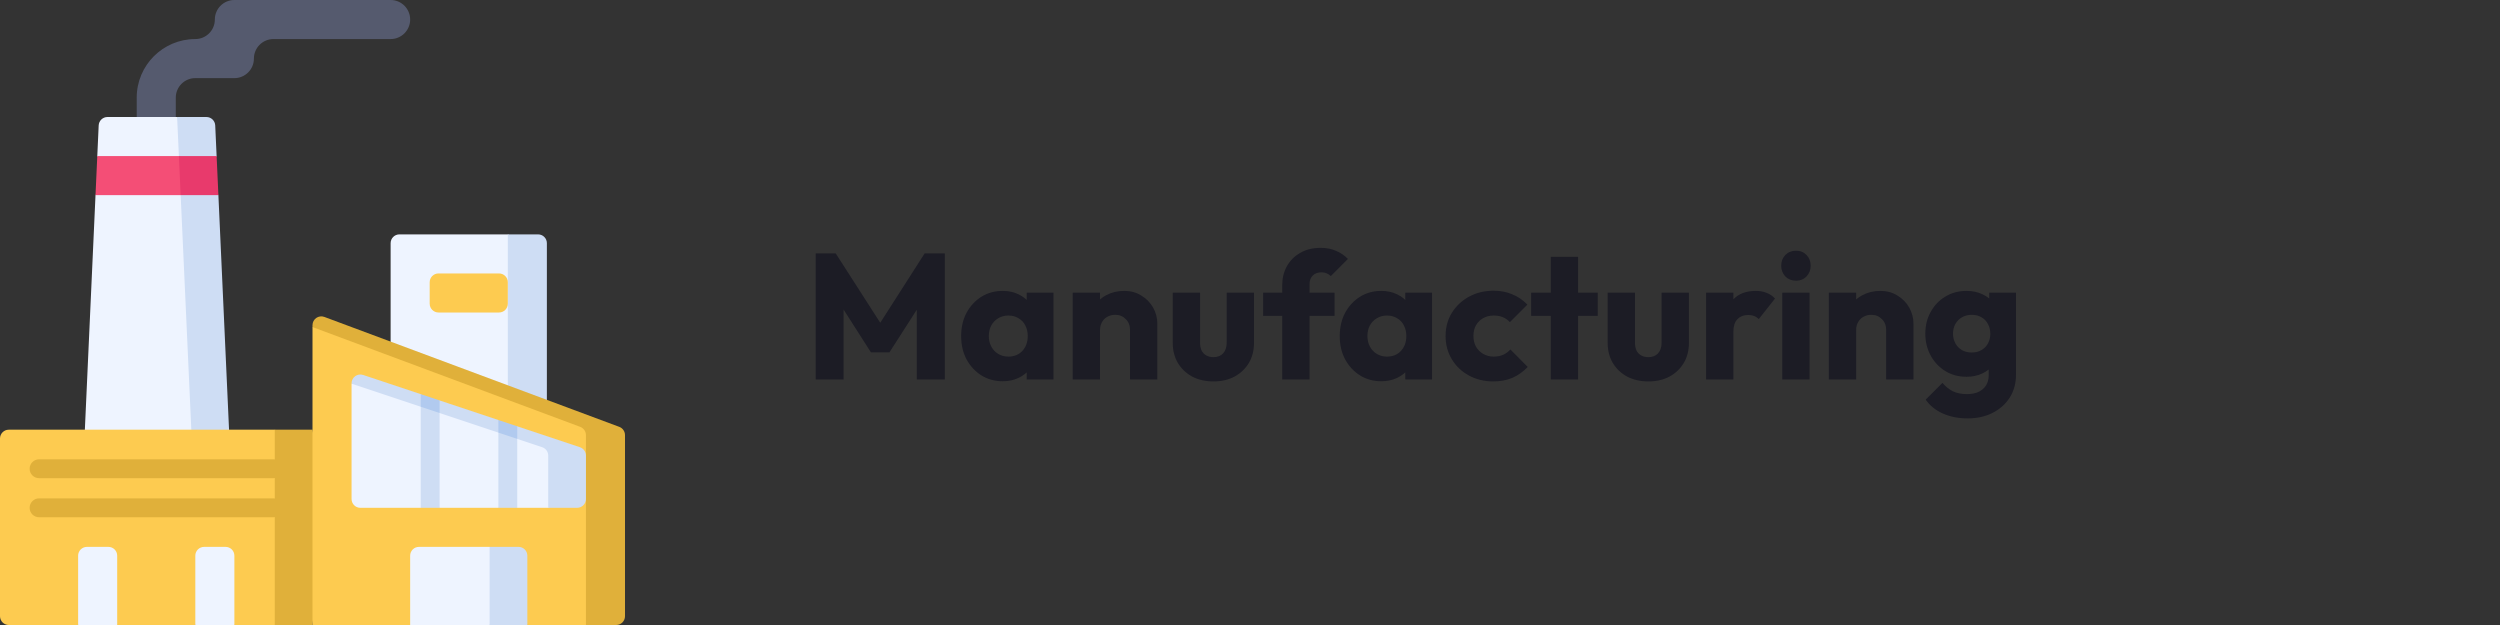 <svg xmlns="http://www.w3.org/2000/svg" width="280" height="70" viewBox="0 0 280 70" fill="none"><rect x="0" y="0" width="280" height="70" fill="#333333" stroke="none"/><g clip-path="url(#clip0_496_1026)"><path d="M59.842 48.125H43.75V27.236C43.75 26.691 44.191 26.25 44.736 26.25H56.875L59.841 27.659V48.125H59.842Z" fill="#EEF4FF"></path><path d="M56.875 26.25V48.125H61.25V27.236C61.25 26.691 60.809 26.25 60.264 26.25H56.875Z" fill="#CEDDF4"></path><path d="M15.312 13.105V10.938C15.312 7.313 18.251 4.375 21.875 4.375C23.083 4.375 24.062 3.396 24.062 2.188C24.062 0.979 25.042 0 26.25 0H43.75C44.958 0 45.938 0.979 45.938 2.188C45.938 3.396 44.958 4.375 43.75 4.375H30.625C29.417 4.375 28.438 5.354 28.438 6.562C28.438 7.771 27.458 8.75 26.25 8.75H21.875C20.667 8.75 19.688 9.729 19.688 10.938V13.105L17.5 14.514L15.312 13.105Z" fill="#555A6E"></path><path d="M24.841 61.27H8.907L10.697 21.855L12.205 19.668L10.896 17.48L11.052 14.047C11.076 13.52 11.509 13.105 12.037 13.105H19.837L22.654 14.514L24.841 61.27Z" fill="#EEF4FF"></path><path d="M23.12 13.105H19.837L22.025 61.27H26.25L24.46 21.855L22.952 19.667L24.261 17.48L24.105 14.046C24.081 13.52 23.647 13.105 23.12 13.105Z" fill="#CEDDF4"></path><path d="M22.853 18.888L20.036 17.48H10.896L10.697 21.854H20.235L23.052 20.446L22.853 18.888Z" fill="#F44E76"></path><path d="M24.261 17.48H20.036L20.235 21.854H24.46L24.261 17.48Z" fill="#E83A6C"></path><path d="M33.592 68.591L30.775 70H26.25L24.062 68.591L21.875 70H13.125L10.938 68.591L8.75 70H0.986C0.441 70 0 69.558 0 69.014V49.111C0 48.566 0.441 48.125 0.986 48.125H30.775L33.592 49.533V68.591Z" fill="#FDCB50"></path><path d="M30.775 48.125V70H35L36.408 56.875L35 48.125H30.775Z" fill="#E0B03A"></path><path d="M13.125 70H8.75V62.236C8.75 61.691 9.191 61.25 9.736 61.25H12.139C12.684 61.25 13.125 61.691 13.125 62.236L13.125 70Z" fill="#EEF4FF"></path><path d="M26.25 70H21.875V62.236C21.875 61.691 22.317 61.25 22.861 61.25H25.264C25.808 61.25 26.25 61.691 26.25 62.236V70H26.25Z" fill="#EEF4FF"></path><path d="M68.591 68.591L65.625 70H59.062L54.837 68.591L45.938 70H35V36.63L36.408 36.408L68.591 48.469V68.591Z" fill="#FDCB50"></path><path d="M35 36.419V36.63L64.983 47.807C65.369 47.951 65.625 48.319 65.625 48.731V70H69.014C69.559 70 70 69.558 70 69.014V48.731C70 48.319 69.744 47.951 69.358 47.807L36.33 35.496C35.686 35.255 35 35.732 35 36.419Z" fill="#E0B03A"></path><path d="M64.217 50.313V55.467L61.4 56.875H57.931L56.95 55.467L55.818 56.875H49.234L48.178 55.467L47.121 56.875H40.361C39.817 56.875 39.375 56.434 39.375 55.889V42.971L41.479 42.817L47.121 44.678L49.234 45.374L55.819 47.544L57.931 48.241L64.217 50.313Z" fill="#EEF4FF"></path><path d="M39.375 42.93V42.971L60.725 50.087C61.128 50.222 61.4 50.598 61.4 51.023V56.875H64.639C65.183 56.875 65.625 56.433 65.625 55.889V51.023C65.625 50.598 65.353 50.222 64.951 50.087L57.931 47.748L56.875 48.1L55.819 47.043L49.234 44.849L48.178 45.201L47.122 44.144L40.673 41.995C40.034 41.782 39.375 42.257 39.375 42.93Z" fill="#CEDDF4"></path><path d="M45.938 70H54.837L57.654 68.591V62.658L54.837 61.25H46.923C46.379 61.25 45.938 61.691 45.938 62.236V70Z" fill="#EEF4FF"></path><path d="M54.837 61.25V70H59.062V62.236C59.062 61.691 58.621 61.25 58.077 61.25H54.837Z" fill="#CEDDF4"></path><path d="M49.234 46.257V56.875H47.121V45.553L48.178 45.025L49.234 46.257Z" fill="#CEDDF4"></path><path d="M57.931 49.157V56.875H55.818V48.452L56.875 47.893L57.931 49.157Z" fill="#CEDDF4"></path><path d="M47.122 44.145V45.553L49.234 46.257V44.849L47.122 44.145Z" fill="#B1CAEF"></path><path d="M55.819 47.044V48.452L57.931 49.157V47.748L55.819 47.044Z" fill="#B1CAEF"></path><path d="M30.625 53.556H4.375C3.791 53.556 3.319 53.083 3.319 52.5C3.319 51.916 3.792 51.443 4.375 51.443H30.625C31.209 51.443 31.681 51.916 31.681 52.5C31.681 53.083 31.208 53.556 30.625 53.556Z" fill="#E0B03A"></path><path d="M30.625 57.931H4.375C3.791 57.931 3.319 57.458 3.319 56.875C3.319 56.291 3.792 55.818 4.375 55.818H30.625C31.209 55.818 31.681 56.291 31.681 56.875C31.681 57.458 31.208 57.931 30.625 57.931Z" fill="#E0B03A"></path><path d="M55.889 35H49.111C48.566 35 48.125 34.558 48.125 34.014V31.611C48.125 31.066 48.567 30.625 49.111 30.625H55.889C56.434 30.625 56.875 31.067 56.875 31.611V34.014C56.875 34.558 56.434 35 55.889 35Z" fill="#FDCB50"></path></g><path d="M91.36 42.5V28.38H93.6L99.16 37.04H98.02L103.56 28.38H105.82V42.5H102.68V33.68L103.24 33.82L99.62 39.46H97.54L93.94 33.82L94.48 33.68V42.5H91.36ZM112.308 42.7C111.415 42.7 110.615 42.48 109.908 42.04C109.215 41.6 108.661 41 108.248 40.24C107.848 39.48 107.648 38.613 107.648 37.64C107.648 36.667 107.848 35.8 108.248 35.04C108.661 34.28 109.215 33.68 109.908 33.24C110.615 32.8 111.415 32.58 112.308 32.58C112.961 32.58 113.548 32.707 114.068 32.96C114.601 33.213 115.035 33.567 115.368 34.02C115.701 34.46 115.888 34.967 115.928 35.54V39.74C115.888 40.313 115.701 40.827 115.368 41.28C115.048 41.72 114.621 42.067 114.088 42.32C113.555 42.573 112.961 42.7 112.308 42.7ZM112.928 39.94C113.581 39.94 114.108 39.727 114.508 39.3C114.908 38.86 115.108 38.307 115.108 37.64C115.108 37.187 115.015 36.787 114.828 36.44C114.655 36.093 114.401 35.827 114.068 35.64C113.748 35.44 113.375 35.34 112.948 35.34C112.521 35.34 112.141 35.44 111.808 35.64C111.488 35.827 111.228 36.093 111.028 36.44C110.841 36.787 110.748 37.187 110.748 37.64C110.748 38.08 110.841 38.473 111.028 38.82C111.215 39.167 111.475 39.44 111.808 39.64C112.141 39.84 112.515 39.94 112.928 39.94ZM114.988 42.5V39.88L115.448 37.52L114.988 35.16V32.78H117.988V42.5H114.988ZM126.563 42.5V36.96C126.563 36.453 126.403 36.047 126.083 35.74C125.776 35.42 125.383 35.26 124.903 35.26C124.569 35.26 124.276 35.333 124.023 35.48C123.769 35.613 123.569 35.813 123.423 36.08C123.276 36.333 123.203 36.627 123.203 36.96L122.023 36.38C122.023 35.62 122.189 34.953 122.523 34.38C122.856 33.807 123.316 33.367 123.903 33.06C124.503 32.74 125.176 32.58 125.923 32.58C126.643 32.58 127.276 32.753 127.823 33.1C128.383 33.433 128.823 33.88 129.143 34.44C129.463 35 129.622 35.613 129.622 36.28V42.5H126.563ZM120.143 42.5V32.78H123.203V42.5H120.143ZM135.908 42.72C135.014 42.72 134.221 42.54 133.528 42.18C132.848 41.807 132.314 41.3 131.928 40.66C131.541 40.007 131.348 39.26 131.348 38.42V32.78H134.408V38.38C134.408 38.713 134.461 39 134.568 39.24C134.688 39.48 134.861 39.667 135.088 39.8C135.314 39.933 135.588 40 135.908 40C136.361 40 136.721 39.86 136.988 39.58C137.254 39.287 137.388 38.887 137.388 38.38V32.78H140.448V38.4C140.448 39.253 140.254 40.007 139.868 40.66C139.481 41.3 138.948 41.807 138.268 42.18C137.588 42.54 136.801 42.72 135.908 42.72ZM143.609 42.5V31.94C143.609 31.153 143.782 30.447 144.129 29.82C144.489 29.18 144.989 28.68 145.629 28.32C146.269 27.947 147.029 27.76 147.909 27.76C148.576 27.76 149.156 27.873 149.649 28.1C150.156 28.313 150.596 28.613 150.969 29L149.049 30.92C148.916 30.787 148.762 30.687 148.589 30.62C148.429 30.54 148.236 30.5 148.009 30.5C147.596 30.5 147.269 30.62 147.029 30.86C146.789 31.1 146.669 31.427 146.669 31.84V42.5H143.609ZM141.469 35.38V32.78H149.469V35.38H141.469ZM154.71 42.7C153.817 42.7 153.017 42.48 152.31 42.04C151.617 41.6 151.064 41 150.65 40.24C150.25 39.48 150.05 38.613 150.05 37.64C150.05 36.667 150.25 35.8 150.65 35.04C151.064 34.28 151.617 33.68 152.31 33.24C153.017 32.8 153.817 32.58 154.71 32.58C155.364 32.58 155.95 32.707 156.47 32.96C157.004 33.213 157.437 33.567 157.77 34.02C158.104 34.46 158.29 34.967 158.33 35.54V39.74C158.29 40.313 158.104 40.827 157.77 41.28C157.45 41.72 157.024 42.067 156.49 42.32C155.957 42.573 155.364 42.7 154.71 42.7ZM155.33 39.94C155.984 39.94 156.51 39.727 156.91 39.3C157.31 38.86 157.51 38.307 157.51 37.64C157.51 37.187 157.417 36.787 157.23 36.44C157.057 36.093 156.804 35.827 156.47 35.64C156.15 35.44 155.777 35.34 155.35 35.34C154.924 35.34 154.544 35.44 154.21 35.64C153.89 35.827 153.63 36.093 153.43 36.44C153.244 36.787 153.15 37.187 153.15 37.64C153.15 38.08 153.244 38.473 153.43 38.82C153.617 39.167 153.877 39.44 154.21 39.64C154.544 39.84 154.917 39.94 155.33 39.94ZM157.39 42.5V39.88L157.85 37.52L157.39 35.16V32.78H160.39V42.5H157.39ZM167.245 42.72C166.245 42.72 165.338 42.5 164.525 42.06C163.712 41.62 163.072 41.013 162.605 40.24C162.138 39.467 161.905 38.6 161.905 37.64C161.905 36.667 162.138 35.8 162.605 35.04C163.085 34.267 163.732 33.66 164.545 33.22C165.358 32.78 166.272 32.56 167.285 32.56C168.045 32.56 168.738 32.693 169.365 32.96C170.005 33.213 170.572 33.6 171.065 34.12L169.105 36.08C168.878 35.827 168.612 35.64 168.305 35.52C168.012 35.4 167.672 35.34 167.285 35.34C166.845 35.34 166.452 35.44 166.105 35.64C165.772 35.827 165.505 36.093 165.305 36.44C165.118 36.773 165.025 37.167 165.025 37.62C165.025 38.073 165.118 38.473 165.305 38.82C165.505 39.167 165.778 39.44 166.125 39.64C166.472 39.84 166.858 39.94 167.285 39.94C167.685 39.94 168.038 39.873 168.345 39.74C168.665 39.593 168.938 39.393 169.165 39.14L171.105 41.1C170.598 41.633 170.025 42.04 169.385 42.32C168.745 42.587 168.032 42.72 167.245 42.72ZM173.69 42.5V28.76H176.75V42.5H173.69ZM171.49 35.38V32.78H178.95V35.38H171.49ZM184.619 42.72C183.725 42.72 182.932 42.54 182.239 42.18C181.559 41.807 181.025 41.3 180.639 40.66C180.252 40.007 180.059 39.26 180.059 38.42V32.78H183.119V38.38C183.119 38.713 183.172 39 183.279 39.24C183.399 39.48 183.572 39.667 183.799 39.8C184.025 39.933 184.299 40 184.619 40C185.072 40 185.432 39.86 185.699 39.58C185.965 39.287 186.099 38.887 186.099 38.38V32.78H189.159V38.4C189.159 39.253 188.965 40.007 188.579 40.66C188.192 41.3 187.659 41.807 186.979 42.18C186.299 42.54 185.512 42.72 184.619 42.72ZM191.08 42.5V32.78H194.14V42.5H191.08ZM194.14 37.16L192.86 36.16C193.113 35.027 193.54 34.147 194.14 33.52C194.74 32.893 195.573 32.58 196.64 32.58C197.107 32.58 197.513 32.653 197.86 32.8C198.22 32.933 198.533 33.147 198.8 33.44L196.98 35.74C196.847 35.593 196.68 35.48 196.48 35.4C196.28 35.32 196.053 35.28 195.8 35.28C195.293 35.28 194.887 35.44 194.58 35.76C194.287 36.067 194.14 36.533 194.14 37.16ZM199.615 42.5V32.78H202.675V42.5H199.615ZM201.155 31.44C200.675 31.44 200.275 31.28 199.955 30.96C199.648 30.627 199.495 30.227 199.495 29.76C199.495 29.28 199.648 28.88 199.955 28.56C200.275 28.24 200.675 28.08 201.155 28.08C201.635 28.08 202.028 28.24 202.335 28.56C202.642 28.88 202.795 29.28 202.795 29.76C202.795 30.227 202.642 30.627 202.335 30.96C202.028 31.28 201.635 31.44 201.155 31.44ZM211.25 42.5V36.96C211.25 36.453 211.09 36.047 210.77 35.74C210.463 35.42 210.07 35.26 209.59 35.26C209.257 35.26 208.963 35.333 208.71 35.48C208.457 35.613 208.257 35.813 208.11 36.08C207.963 36.333 207.89 36.627 207.89 36.96L206.71 36.38C206.71 35.62 206.877 34.953 207.21 34.38C207.543 33.807 208.003 33.367 208.59 33.06C209.19 32.74 209.863 32.58 210.61 32.58C211.33 32.58 211.963 32.753 212.51 33.1C213.07 33.433 213.51 33.88 213.83 34.44C214.15 35 214.31 35.613 214.31 36.28V42.5H211.25ZM204.83 42.5V32.78H207.89V42.5H204.83ZM220.395 46.86C219.329 46.86 218.389 46.673 217.575 46.3C216.775 45.94 216.142 45.427 215.675 44.76L217.555 42.88C217.902 43.293 218.289 43.607 218.715 43.82C219.155 44.033 219.682 44.14 220.295 44.14C221.055 44.14 221.649 43.953 222.075 43.58C222.515 43.207 222.735 42.68 222.735 42V39.52L223.255 37.4L222.795 35.28V32.78H225.795V41.92C225.795 42.92 225.562 43.787 225.095 44.52C224.629 45.253 223.989 45.827 223.175 46.24C222.362 46.653 221.435 46.86 220.395 46.86ZM220.255 42.2C219.362 42.2 218.569 41.987 217.875 41.56C217.182 41.133 216.635 40.553 216.235 39.82C215.835 39.087 215.635 38.273 215.635 37.38C215.635 36.473 215.835 35.66 216.235 34.94C216.635 34.207 217.182 33.633 217.875 33.22C218.569 32.793 219.362 32.58 220.255 32.58C220.922 32.58 221.515 32.707 222.035 32.96C222.569 33.2 222.995 33.547 223.315 34C223.649 34.44 223.835 34.953 223.875 35.54V39.24C223.835 39.813 223.649 40.327 223.315 40.78C222.995 41.22 222.569 41.567 222.035 41.82C221.502 42.073 220.909 42.2 220.255 42.2ZM220.835 39.48C221.262 39.48 221.629 39.387 221.935 39.2C222.255 39.013 222.495 38.767 222.655 38.46C222.829 38.14 222.915 37.78 222.915 37.38C222.915 36.98 222.829 36.62 222.655 36.3C222.495 35.98 222.255 35.727 221.935 35.54C221.629 35.353 221.262 35.26 220.835 35.26C220.422 35.26 220.055 35.353 219.735 35.54C219.415 35.727 219.169 35.98 218.995 36.3C218.822 36.62 218.735 36.98 218.735 37.38C218.735 37.753 218.822 38.107 218.995 38.44C219.169 38.76 219.409 39.013 219.715 39.2C220.035 39.387 220.409 39.48 220.835 39.48Z" fill="#1C1C25"></path><defs><clipPath id="clip0_496_1026"><rect width="70" height="70" fill="white"></rect></clipPath></defs></svg>